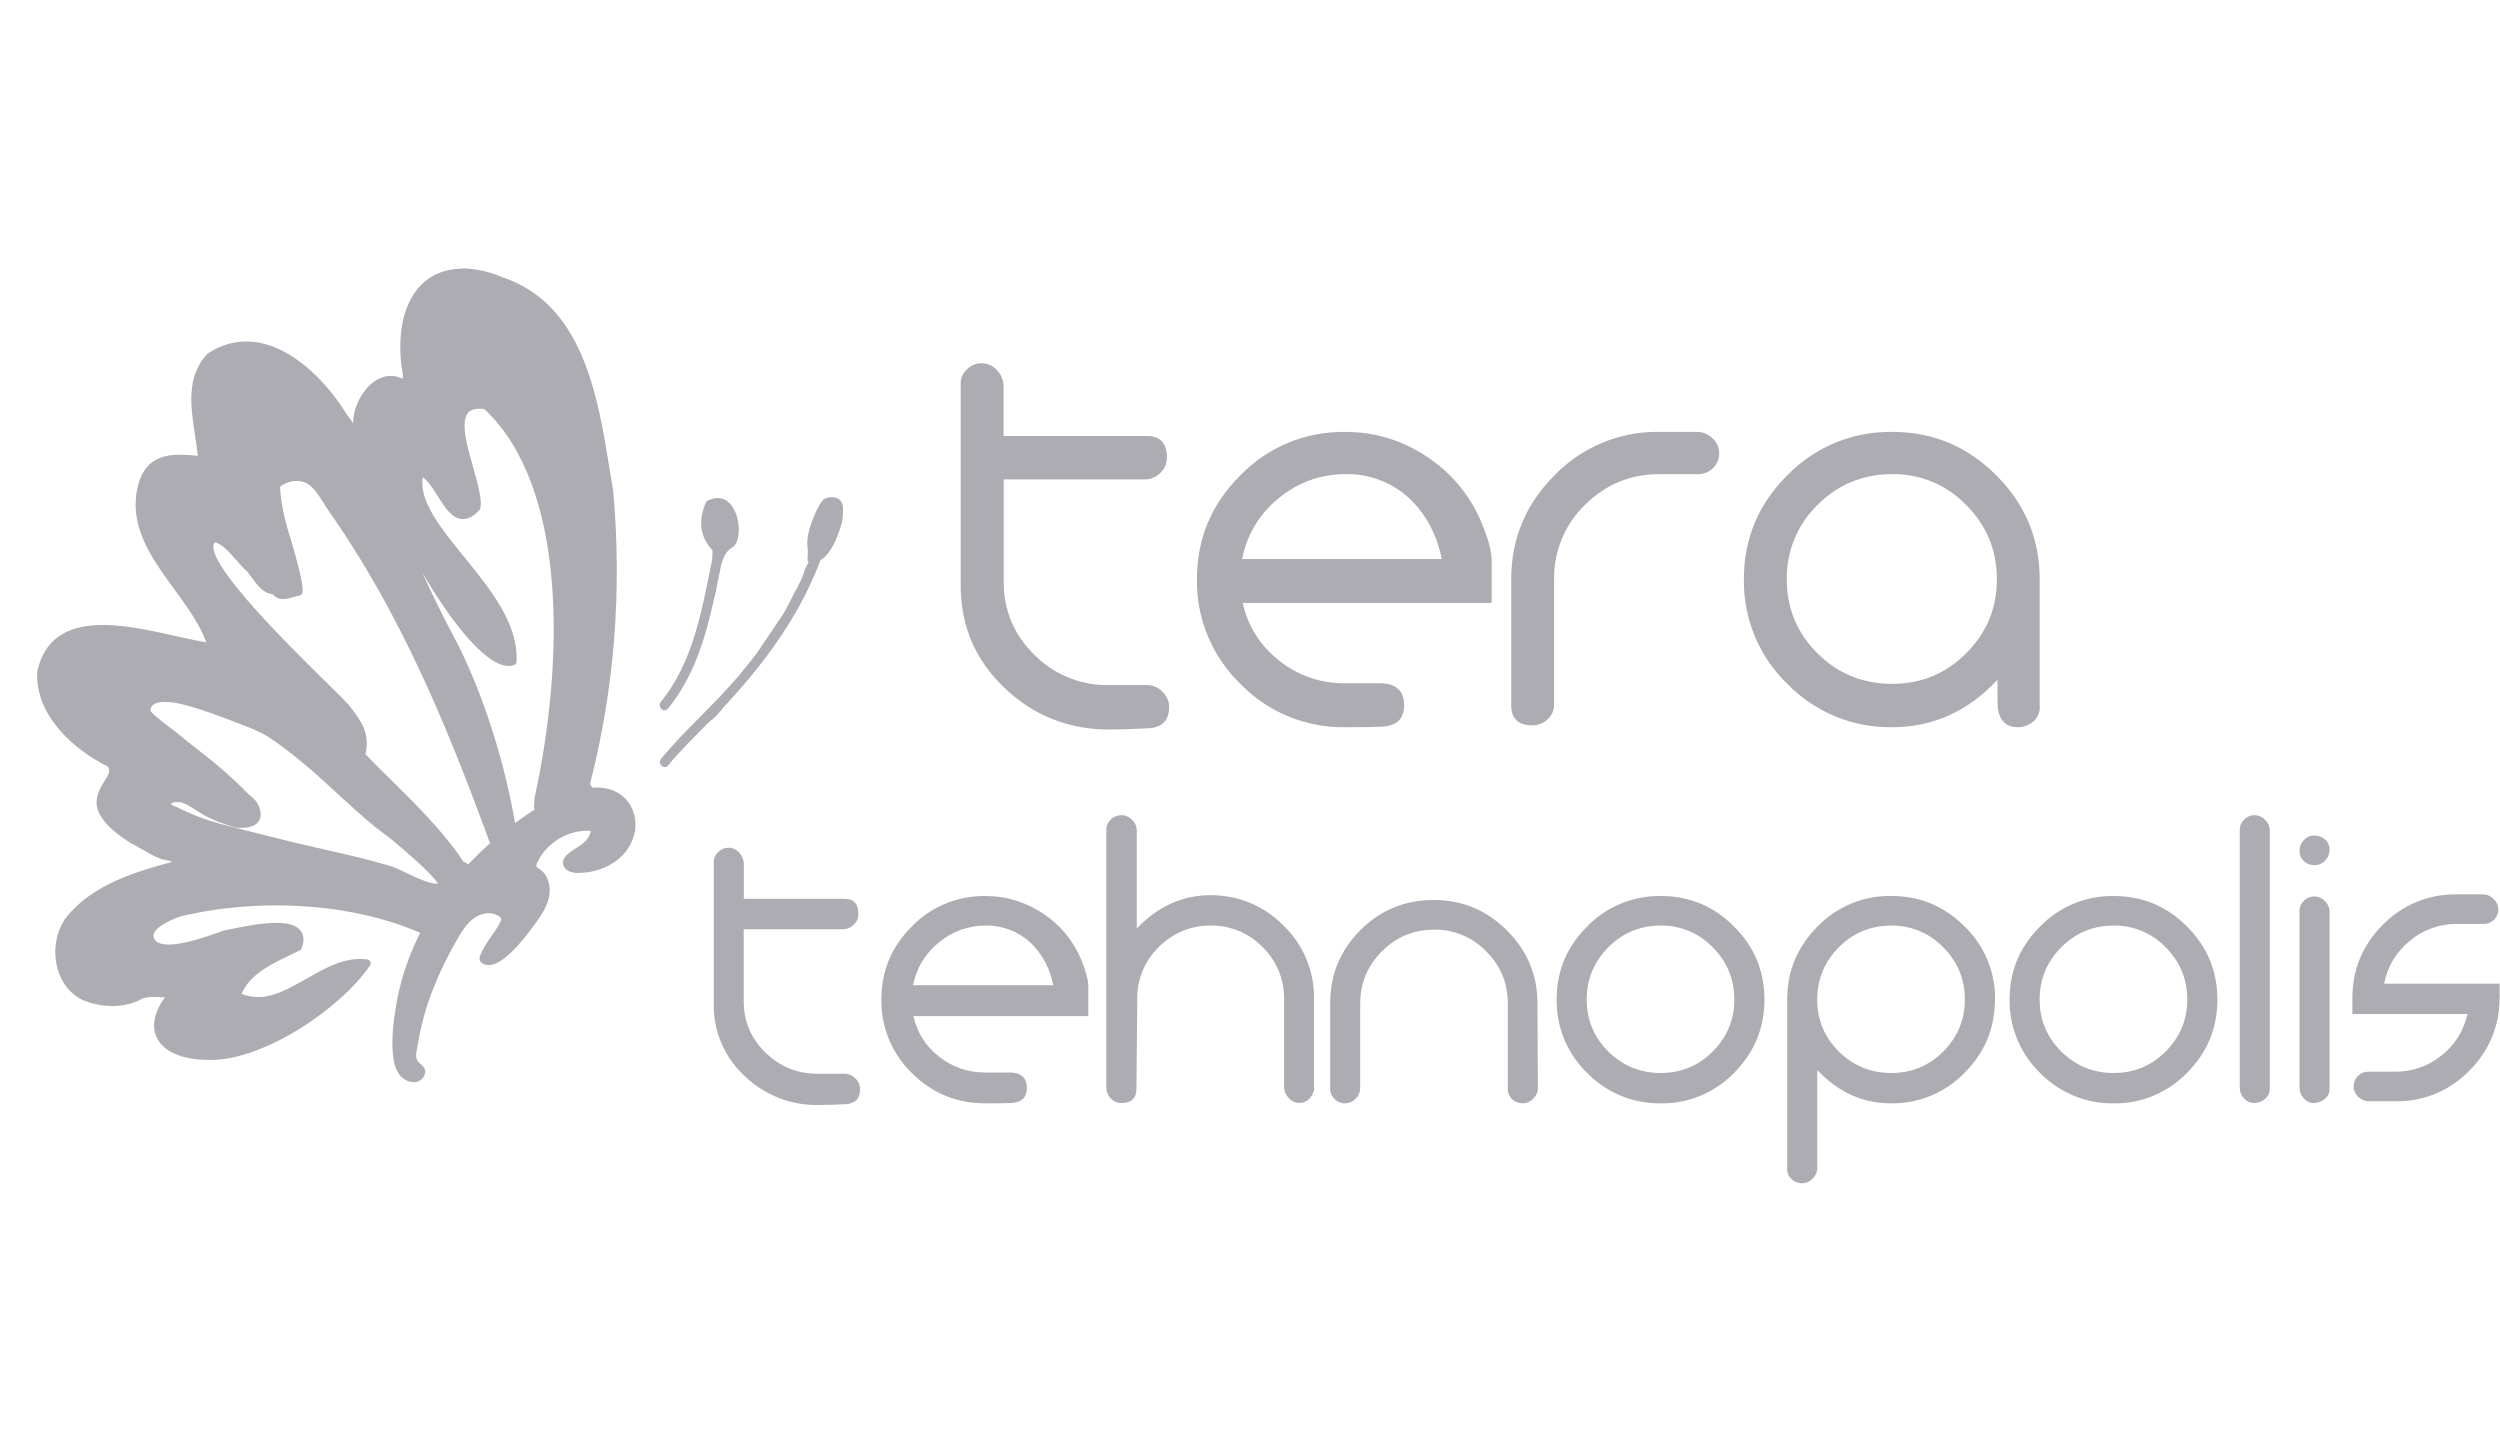 <svg width="62" height="36" viewBox="0 0 62 36" fill="none" xmlns="http://www.w3.org/2000/svg">
<g clip-path="url(#clip0_2157_203526)">
<path d="M28.994 17.532C28.994 17.867 28.821 18.044 28.477 18.062C28.037 18.082 27.717 18.093 27.515 18.093C26.5 18.093 25.632 17.747 24.909 17.058C24.186 16.369 23.825 15.523 23.825 14.518V9.508C23.825 9.373 23.876 9.258 23.98 9.158C24.029 9.109 24.087 9.07 24.151 9.045C24.215 9.019 24.284 9.006 24.353 9.008C24.422 9.009 24.49 9.025 24.553 9.053C24.616 9.081 24.672 9.122 24.719 9.172C24.819 9.275 24.88 9.41 24.889 9.553V10.813H28.449C28.775 10.813 28.939 10.992 28.939 11.344C28.941 11.416 28.926 11.489 28.898 11.555C28.869 11.622 28.827 11.682 28.773 11.732C28.723 11.782 28.664 11.821 28.598 11.848C28.533 11.875 28.463 11.889 28.392 11.889H24.892V14.432C24.892 15.148 25.152 15.755 25.669 16.255C25.913 16.497 26.203 16.687 26.522 16.813C26.842 16.94 27.184 17 27.527 16.989H28.448C28.52 16.989 28.591 17.004 28.656 17.033C28.722 17.061 28.781 17.103 28.83 17.155C28.94 17.265 28.995 17.392 28.995 17.535L28.994 17.532ZM36.991 14.953H30.818C30.951 15.537 31.255 16.015 31.728 16.387C32.191 16.756 32.767 16.953 33.358 16.945H34.277C34.641 16.965 34.822 17.146 34.822 17.489C34.822 17.816 34.65 17.991 34.306 18.02C34.115 18.03 33.798 18.035 33.359 18.035C32.876 18.042 32.395 17.951 31.949 17.766C31.502 17.581 31.098 17.306 30.761 16.959C30.414 16.624 30.139 16.221 29.954 15.775C29.768 15.329 29.677 14.849 29.684 14.367C29.684 13.354 30.044 12.502 30.761 11.787C31.098 11.44 31.502 11.165 31.949 10.98C32.396 10.796 32.876 10.704 33.359 10.711C34.096 10.711 34.774 10.918 35.391 11.328C36.008 11.739 36.461 12.287 36.749 12.976C36.902 13.348 36.983 13.645 36.993 13.864V14.953H36.991ZM35.757 13.864C35.632 13.255 35.364 12.752 34.952 12.36C34.523 11.963 33.956 11.747 33.372 11.758C32.761 11.758 32.199 11.956 31.715 12.352C31.231 12.748 30.927 13.254 30.804 13.864H35.757ZM41.155 10.711H42.088C42.23 10.711 42.367 10.767 42.469 10.867C42.579 10.97 42.635 11.094 42.635 11.233C42.637 11.303 42.625 11.373 42.599 11.438C42.573 11.502 42.533 11.561 42.483 11.61C42.435 11.658 42.377 11.695 42.314 11.721C42.251 11.746 42.183 11.759 42.115 11.758H41.165C40.435 11.758 39.815 12.014 39.305 12.524C39.059 12.762 38.864 13.048 38.733 13.365C38.602 13.681 38.536 14.021 38.541 14.364V17.474C38.542 17.543 38.528 17.612 38.5 17.675C38.472 17.738 38.431 17.794 38.379 17.84C38.269 17.941 38.145 17.989 38.003 17.989C37.654 17.989 37.478 17.823 37.478 17.488V14.364C37.478 13.361 37.838 12.502 38.555 11.784C38.892 11.438 39.296 11.163 39.743 10.978C40.19 10.793 40.669 10.702 41.153 10.71L41.155 10.711ZM50.586 17.532C50.589 17.602 50.575 17.671 50.546 17.735C50.518 17.798 50.474 17.854 50.42 17.898C50.314 17.987 50.179 18.035 50.04 18.035C49.77 18.035 49.608 17.89 49.55 17.605C49.54 17.556 49.537 17.308 49.537 16.858C48.808 17.642 47.938 18.035 46.923 18.035C46.44 18.042 45.959 17.951 45.513 17.766C45.066 17.581 44.662 17.306 44.325 16.959C43.978 16.624 43.703 16.221 43.518 15.775C43.333 15.329 43.241 14.849 43.248 14.367C43.248 13.354 43.608 12.502 44.325 11.787C44.662 11.44 45.066 11.165 45.513 10.98C45.96 10.796 46.44 10.704 46.923 10.711C47.937 10.711 48.79 11.069 49.507 11.787C50.225 12.502 50.584 13.363 50.584 14.367V17.532H50.586ZM49.523 14.367C49.523 13.649 49.27 13.036 48.763 12.525C48.526 12.278 48.24 12.082 47.924 11.95C47.608 11.818 47.268 11.753 46.925 11.758C46.207 11.758 45.58 12.014 45.072 12.525C44.827 12.764 44.633 13.051 44.502 13.367C44.372 13.684 44.307 14.023 44.312 14.366C44.312 15.082 44.564 15.694 45.072 16.201C45.58 16.706 46.197 16.959 46.925 16.959C47.653 16.959 48.255 16.706 48.762 16.2C49.27 15.694 49.522 15.082 49.522 14.366L49.523 14.367ZM21.33 27.012C21.33 27.247 21.208 27.37 20.967 27.384C20.657 27.398 20.432 27.404 20.292 27.404C19.954 27.41 19.619 27.349 19.305 27.225C18.991 27.1 18.704 26.915 18.462 26.68C18.216 26.453 18.021 26.176 17.89 25.869C17.759 25.561 17.695 25.229 17.701 24.895V21.377C17.701 21.282 17.737 21.201 17.811 21.13C17.845 21.096 17.885 21.069 17.929 21.051C17.974 21.032 18.021 21.023 18.069 21.023C18.168 21.023 18.255 21.064 18.327 21.14C18.397 21.211 18.44 21.305 18.447 21.405V22.291H20.945C21.175 22.291 21.289 22.416 21.289 22.663C21.29 22.714 21.279 22.765 21.259 22.811C21.239 22.858 21.209 22.899 21.172 22.933C21.101 23.005 21.005 23.045 20.904 23.046H18.444V24.831C18.444 25.334 18.627 25.759 18.991 26.111C19.355 26.462 19.791 26.636 20.297 26.628H20.945C21.045 26.628 21.137 26.668 21.213 26.744C21.25 26.779 21.279 26.82 21.299 26.865C21.319 26.911 21.33 26.96 21.33 27.011V27.012ZM26.987 25.2H22.651C22.745 25.61 22.959 25.945 23.291 26.206C23.625 26.468 24.006 26.599 24.437 26.599H25.083C25.338 26.613 25.466 26.741 25.466 26.982C25.466 27.209 25.344 27.334 25.103 27.354C24.968 27.36 24.746 27.363 24.439 27.363C23.726 27.363 23.117 27.113 22.613 26.61C22.369 26.374 22.176 26.09 22.047 25.777C21.917 25.463 21.852 25.127 21.858 24.788C21.858 24.076 22.109 23.479 22.613 22.976C22.85 22.732 23.134 22.539 23.448 22.41C23.762 22.28 24.099 22.216 24.439 22.221C24.956 22.221 25.432 22.366 25.866 22.654C26.3 22.942 26.618 23.328 26.82 23.812C26.927 24.073 26.984 24.282 26.99 24.438V25.201L26.987 25.2ZM26.121 24.436C26.048 24.033 25.851 23.663 25.557 23.378C25.255 23.099 24.858 22.947 24.447 22.954C24.017 22.954 23.622 23.095 23.283 23.372C22.943 23.651 22.729 24.006 22.643 24.433H26.123L26.121 24.436ZM32.594 26.96C32.594 27.061 32.558 27.151 32.486 27.233C32.454 27.27 32.414 27.301 32.368 27.322C32.323 27.343 32.274 27.353 32.224 27.352C32.173 27.352 32.123 27.341 32.077 27.319C32.031 27.298 31.991 27.266 31.958 27.227C31.886 27.153 31.846 27.054 31.845 26.951V24.776C31.849 24.537 31.803 24.299 31.712 24.078C31.62 23.856 31.485 23.656 31.313 23.488C31.147 23.317 30.947 23.18 30.727 23.089C30.506 22.997 30.269 22.951 30.03 22.954C29.529 22.954 29.09 23.133 28.736 23.488C28.564 23.656 28.428 23.856 28.337 24.078C28.245 24.299 28.2 24.537 28.204 24.776L28.184 27.002C28.184 27.238 28.057 27.355 27.806 27.355C27.756 27.355 27.708 27.345 27.662 27.325C27.617 27.305 27.577 27.275 27.544 27.238C27.475 27.167 27.436 27.072 27.437 26.973V20.572C27.437 20.477 27.474 20.395 27.547 20.323C27.582 20.288 27.624 20.261 27.669 20.242C27.715 20.224 27.765 20.215 27.814 20.216C27.864 20.217 27.912 20.228 27.957 20.248C28.003 20.268 28.043 20.297 28.077 20.334C28.113 20.368 28.142 20.409 28.162 20.455C28.182 20.501 28.192 20.55 28.192 20.601V23.026C28.717 22.477 29.326 22.201 30.018 22.201C30.71 22.201 31.328 22.451 31.833 22.954C32.077 23.191 32.27 23.474 32.4 23.788C32.529 24.101 32.594 24.438 32.588 24.777V26.96H32.594ZM38.14 26.982C38.14 27.081 38.102 27.172 38.025 27.247C37.958 27.318 37.865 27.36 37.767 27.362C37.67 27.365 37.575 27.329 37.504 27.262C37.469 27.231 37.441 27.192 37.422 27.149C37.403 27.106 37.393 27.06 37.394 27.012V24.887C37.394 24.384 37.217 23.953 36.859 23.595C36.692 23.421 36.492 23.284 36.27 23.191C36.048 23.098 35.809 23.052 35.569 23.055C35.065 23.055 34.624 23.235 34.269 23.596C33.911 23.953 33.733 24.386 33.733 24.887V26.971C33.733 27.078 33.696 27.172 33.619 27.247C33.586 27.283 33.546 27.312 33.501 27.332C33.457 27.352 33.409 27.362 33.36 27.363C33.311 27.364 33.263 27.355 33.218 27.337C33.173 27.319 33.132 27.292 33.097 27.258C33.062 27.225 33.035 27.185 33.016 27.141C32.997 27.097 32.987 27.049 32.988 27.002V24.878C32.988 24.174 33.238 23.57 33.735 23.07C34.235 22.57 34.839 22.32 35.554 22.32C36.268 22.32 36.866 22.57 37.372 23.075C37.878 23.578 38.129 24.181 38.129 24.887L38.139 26.98L38.14 26.982ZM43.758 24.788C43.758 25.498 43.505 26.107 43.003 26.61C42.768 26.852 42.485 27.045 42.173 27.174C41.861 27.304 41.525 27.368 41.187 27.363C40.847 27.368 40.511 27.304 40.197 27.174C39.883 27.045 39.599 26.852 39.362 26.61C39.118 26.374 38.925 26.09 38.795 25.777C38.664 25.464 38.6 25.127 38.605 24.788C38.605 24.076 38.858 23.479 39.362 22.976C39.599 22.732 39.883 22.539 40.197 22.41C40.51 22.28 40.847 22.216 41.187 22.221C41.9 22.221 42.498 22.471 43.003 22.976C43.507 23.479 43.758 24.082 43.758 24.788ZM43.011 24.788C43.011 24.284 42.833 23.852 42.476 23.494C42.309 23.32 42.109 23.183 41.887 23.09C41.665 22.997 41.426 22.951 41.186 22.954C40.681 22.954 40.24 23.134 39.885 23.494C39.53 23.852 39.35 24.285 39.35 24.788C39.35 25.291 39.528 25.721 39.885 26.076C40.242 26.43 40.675 26.61 41.185 26.61C41.697 26.61 42.121 26.431 42.476 26.076C42.832 25.721 43.011 25.291 43.011 24.788ZM49.475 24.788C49.475 25.498 49.222 26.107 48.716 26.61C48.48 26.852 48.197 27.044 47.885 27.174C47.572 27.304 47.236 27.368 46.898 27.363C46.19 27.363 45.594 27.088 45.068 26.538V28.963C45.068 29.064 45.031 29.154 44.954 29.23C44.887 29.301 44.794 29.343 44.697 29.345C44.599 29.348 44.504 29.312 44.433 29.245C44.397 29.214 44.369 29.175 44.35 29.131C44.331 29.088 44.322 29.04 44.323 28.992V24.785C44.323 24.081 44.575 23.477 45.079 22.974C45.316 22.73 45.6 22.537 45.914 22.408C46.228 22.278 46.565 22.214 46.905 22.22C47.617 22.22 48.215 22.47 48.72 22.974C48.963 23.208 49.156 23.489 49.286 23.801C49.416 24.113 49.481 24.448 49.477 24.785L49.475 24.788ZM48.728 24.788C48.728 24.284 48.55 23.852 48.193 23.494C48.026 23.32 47.826 23.183 47.604 23.09C47.382 22.997 47.143 22.951 46.903 22.954C46.398 22.954 45.957 23.134 45.602 23.494C45.247 23.852 45.067 24.285 45.067 24.788C45.067 25.291 45.245 25.721 45.602 26.076C45.957 26.43 46.392 26.61 46.902 26.61C47.414 26.61 47.838 26.431 48.193 26.076C48.549 25.721 48.728 25.291 48.728 24.788ZM54.991 24.788C54.991 25.498 54.738 26.107 54.235 26.61C54 26.852 53.718 27.044 53.405 27.174C53.093 27.304 52.758 27.368 52.42 27.363C52.081 27.368 51.744 27.304 51.43 27.174C51.116 27.045 50.832 26.852 50.595 26.61C50.351 26.374 50.158 26.09 50.028 25.777C49.897 25.464 49.833 25.127 49.838 24.788C49.838 24.076 50.091 23.479 50.595 22.976C50.832 22.732 51.116 22.539 51.429 22.41C51.743 22.28 52.08 22.216 52.42 22.221C53.133 22.221 53.731 22.471 54.236 22.976C54.74 23.479 54.991 24.082 54.991 24.788ZM54.244 24.788C54.244 24.284 54.066 23.852 53.709 23.494C53.542 23.32 53.342 23.183 53.12 23.09C52.898 22.997 52.66 22.951 52.419 22.954C51.914 22.954 51.473 23.134 51.118 23.494C50.762 23.852 50.583 24.285 50.583 24.788C50.583 25.291 50.761 25.721 51.118 26.076C51.475 26.43 51.908 26.61 52.418 26.61C52.93 26.61 53.354 26.431 53.709 26.076C54.065 25.721 54.244 25.291 54.244 24.788ZM56.291 27.002C56.291 27.102 56.252 27.186 56.171 27.255C56.096 27.319 56.001 27.354 55.903 27.355C55.804 27.355 55.719 27.316 55.65 27.238C55.582 27.167 55.545 27.071 55.546 26.973V20.572C55.546 20.477 55.582 20.395 55.656 20.323C55.69 20.289 55.731 20.262 55.776 20.243C55.822 20.225 55.87 20.216 55.919 20.217C55.967 20.218 56.015 20.229 56.06 20.249C56.104 20.269 56.144 20.298 56.177 20.334C56.213 20.368 56.242 20.41 56.261 20.455C56.281 20.501 56.291 20.551 56.291 20.601V27.002ZM57.774 21.073C57.774 21.174 57.738 21.262 57.666 21.338C57.633 21.376 57.593 21.405 57.548 21.425C57.502 21.446 57.453 21.456 57.404 21.456C57.295 21.456 57.204 21.421 57.134 21.355C57.099 21.322 57.071 21.283 57.053 21.24C57.035 21.196 57.026 21.149 57.027 21.102C57.027 21.002 57.063 20.913 57.134 20.835C57.167 20.799 57.207 20.769 57.252 20.749C57.298 20.729 57.346 20.719 57.396 20.72C57.498 20.72 57.587 20.753 57.661 20.82C57.697 20.85 57.727 20.889 57.746 20.933C57.766 20.976 57.775 21.024 57.774 21.072V21.073ZM57.774 27.003C57.774 27.102 57.734 27.186 57.654 27.255C57.58 27.319 57.484 27.354 57.386 27.355C57.286 27.355 57.201 27.316 57.133 27.238C57.065 27.167 57.027 27.071 57.028 26.973V22.584C57.028 22.491 57.064 22.409 57.138 22.337C57.172 22.303 57.213 22.276 57.258 22.257C57.303 22.239 57.352 22.23 57.401 22.231C57.449 22.232 57.497 22.243 57.542 22.263C57.586 22.283 57.626 22.312 57.659 22.348C57.695 22.382 57.724 22.423 57.743 22.469C57.763 22.515 57.774 22.564 57.774 22.613V27.003ZM57.774 27.003C57.774 27.102 57.734 27.186 57.654 27.255C57.58 27.319 57.484 27.354 57.386 27.355C57.286 27.355 57.201 27.316 57.133 27.238C57.065 27.167 57.027 27.071 57.028 26.973L57.775 27.003L57.774 27.003ZM61.988 24.736C61.993 25.076 61.929 25.412 61.799 25.726C61.669 26.039 61.477 26.323 61.233 26.558C60.998 26.801 60.716 26.994 60.403 27.123C60.091 27.253 59.756 27.317 59.418 27.312H58.753C58.652 27.312 58.563 27.276 58.486 27.203C58.449 27.169 58.419 27.127 58.399 27.081C58.379 27.035 58.369 26.986 58.37 26.936C58.37 26.887 58.38 26.84 58.399 26.796C58.419 26.751 58.446 26.712 58.481 26.678C58.516 26.645 58.557 26.619 58.602 26.602C58.647 26.585 58.695 26.577 58.743 26.578H59.407C59.831 26.578 60.211 26.445 60.547 26.178C60.884 25.912 61.097 25.567 61.194 25.148H58.339V24.756C58.339 24.046 58.59 23.438 59.095 22.934C59.332 22.691 59.616 22.498 59.929 22.369C60.243 22.239 60.58 22.175 60.92 22.18H61.575C61.675 22.18 61.765 22.218 61.841 22.294C61.877 22.328 61.907 22.369 61.927 22.414C61.947 22.459 61.958 22.508 61.958 22.558C61.959 22.605 61.95 22.651 61.931 22.695C61.913 22.738 61.886 22.777 61.852 22.809C61.819 22.843 61.778 22.87 61.734 22.888C61.69 22.906 61.643 22.915 61.595 22.913H60.93C60.505 22.909 60.092 23.057 59.766 23.331C59.426 23.607 59.213 23.96 59.126 24.395H61.99V24.738L61.988 24.736ZM20.904 12.745C20.901 12.794 20.897 12.848 20.892 12.899C20.887 12.944 20.689 13.703 20.366 13.877L20.352 13.886C20.194 14.301 20.006 14.704 19.789 15.091C19.309 15.947 18.699 16.724 18.032 17.445L17.949 17.532C17.843 17.672 17.721 17.814 17.615 17.878C17.256 18.239 16.891 18.595 16.565 18.985C16.465 19.105 16.295 18.931 16.395 18.814C16.993 18.099 17.703 17.485 18.308 16.774C18.468 16.585 18.622 16.392 18.771 16.195L19.304 15.405L19.391 15.278C19.429 15.219 19.468 15.159 19.502 15.094C19.579 14.944 19.654 14.793 19.73 14.64L19.757 14.607L19.884 14.344L19.976 14.089L20.06 13.93C20.051 13.93 20.043 13.93 20.034 13.928C20.02 13.925 20.034 13.688 20.034 13.668C20.034 13.594 20.02 13.539 20.02 13.467C20.02 13.073 20.325 12.457 20.425 12.387C20.569 12.29 20.827 12.306 20.887 12.492C20.913 12.572 20.909 12.664 20.904 12.745ZM16.564 17.576C17.202 16.796 17.492 15.832 17.708 14.857C17.737 14.757 17.759 14.654 17.775 14.55L17.889 13.991C17.944 13.809 18.024 13.653 18.149 13.584C18.275 13.514 18.306 13.345 18.318 13.216C18.354 12.857 18.155 12.236 17.677 12.37C17.643 12.38 17.528 12.411 17.511 12.448C17.309 12.911 17.354 13.312 17.671 13.649C17.671 13.726 17.667 13.803 17.661 13.879C17.415 15.101 17.193 16.421 16.39 17.404C16.292 17.524 16.462 17.697 16.56 17.576H16.564ZM5.225 26.242C5.189 26.242 5.153 26.242 5.119 26.239C4.514 26.23 4.079 26.038 3.924 25.709C3.83 25.509 3.803 25.169 4.189 24.677C4.177 24.669 4.164 24.666 4.15 24.666C4.128 24.666 4.104 24.672 4.078 24.68L4.053 24.686C3.96 24.681 3.883 24.677 3.805 24.677C3.707 24.674 3.609 24.688 3.515 24.716C3.309 24.837 3.051 24.904 2.775 24.904C2.532 24.902 2.292 24.854 2.068 24.762C1.766 24.619 1.55 24.343 1.458 23.988C1.35 23.573 1.428 23.116 1.663 22.793C2.326 21.953 3.441 21.648 4.341 21.404C4.348 21.393 4.351 21.384 4.35 21.375C4.333 21.325 4.16 21.293 4.087 21.277C4.047 21.27 4.013 21.262 3.997 21.258C3.837 21.2 3.694 21.113 3.555 21.032C3.457 20.971 3.357 20.916 3.253 20.866C2.149 20.154 2.422 19.724 2.622 19.407C2.742 19.22 2.805 19.108 2.699 18.974C1.831 18.544 0.921 17.715 0.966 16.677C1.132 15.918 1.649 15.553 2.55 15.553C3.123 15.553 3.77 15.698 4.341 15.826C4.647 15.895 4.938 15.96 5.182 15.995C5.032 15.515 4.707 15.07 4.365 14.601C3.783 13.803 3.179 12.976 3.497 11.956C3.685 11.402 4.114 11.331 4.467 11.331C4.607 11.331 4.748 11.342 4.887 11.354L4.953 11.36C4.936 11.166 4.911 10.974 4.878 10.784C4.776 10.11 4.658 9.347 5.172 8.812C5.47 8.617 5.777 8.52 6.097 8.52C7.245 8.52 8.147 9.697 8.394 10.059C8.424 10.114 8.674 10.485 8.751 10.569L8.803 10.544C8.783 10.249 8.917 9.893 9.137 9.646C9.302 9.464 9.491 9.368 9.687 9.368C9.792 9.368 9.897 9.399 9.997 9.454C10.055 9.376 10.035 9.261 10.014 9.15L10.009 9.127C9.896 8.286 10.042 7.588 10.419 7.157C10.676 6.864 11.035 6.708 11.459 6.708C11.754 6.708 12.082 6.782 12.435 6.928C14.405 7.577 14.773 9.85 15.067 11.675L15.151 12.19C15.371 14.658 15.178 17.09 14.581 19.419C14.581 19.427 14.576 19.433 14.573 19.439C14.568 19.445 14.559 19.457 14.559 19.468C14.559 19.471 14.564 19.485 14.597 19.508C14.614 19.517 14.622 19.538 14.617 19.558C14.615 19.567 14.61 19.576 14.603 19.582C14.596 19.589 14.587 19.594 14.577 19.596C14.397 19.619 14.197 19.675 13.981 19.759C13.774 19.841 13.575 19.941 13.385 20.056L13.358 20.073C13.358 20.073 13.34 20.079 13.332 20.079C13.323 20.08 13.314 20.078 13.306 20.073C13.299 20.069 13.293 20.062 13.288 20.054C13.284 20.046 13.282 20.037 13.282 20.029L13.287 19.968C13.291 19.922 13.296 19.863 13.294 19.845C13.292 19.84 13.291 19.836 13.291 19.831C13.291 19.827 13.292 19.823 13.294 19.819C14.044 16.387 14.104 12.037 12.026 10.108C11.98 10.102 11.933 10.099 11.886 10.098C11.73 10.098 11.623 10.142 11.556 10.23C11.363 10.485 11.534 11.088 11.686 11.62C11.796 12.008 11.9 12.373 11.864 12.595C11.863 12.605 11.859 12.614 11.852 12.62C11.722 12.762 11.599 12.832 11.477 12.832C11.235 12.832 11.059 12.553 10.887 12.281C10.749 12.062 10.607 11.838 10.442 11.771C10.298 12.412 10.867 13.111 11.467 13.848C12.123 14.655 12.802 15.488 12.757 16.418C12.757 16.438 12.744 16.454 12.723 16.462C12.687 16.472 12.65 16.478 12.613 16.479C11.881 16.479 10.592 14.447 10.199 13.601C10.317 14.126 10.936 15.3 11.195 15.791C11.26 15.914 11.31 16.008 11.335 16.061C11.963 17.337 12.472 18.944 12.73 20.471C12.732 20.48 12.731 20.489 12.728 20.498C12.725 20.506 12.719 20.513 12.712 20.518L12.664 20.555C12.525 20.66 12.39 20.77 12.259 20.884C12.255 20.889 12.249 20.892 12.244 20.894C12.238 20.897 12.232 20.898 12.226 20.898H12.214C12.206 20.895 12.199 20.892 12.193 20.886C12.187 20.881 12.183 20.874 12.18 20.866C11.7 19.559 11.052 17.857 10.293 16.287C9.888 15.443 9.441 14.62 8.953 13.822C8.71 13.424 8.454 13.035 8.187 12.653C8.142 12.588 8.099 12.522 8.059 12.454C7.948 12.274 7.833 12.088 7.662 11.973C7.573 11.916 7.468 11.886 7.362 11.889C7.208 11.889 7.057 11.938 6.932 12.028C6.919 12.039 6.905 12.049 6.9 12.062C6.893 12.075 6.895 12.097 6.895 12.116C6.921 12.584 7.044 13.027 7.16 13.399C7.163 13.411 7.522 14.586 7.445 14.706C7.435 14.719 7.421 14.729 7.405 14.732C7.355 14.739 7.302 14.757 7.249 14.773C7.174 14.794 7.097 14.819 7.021 14.819C6.974 14.819 6.928 14.809 6.887 14.788C6.845 14.767 6.809 14.736 6.782 14.698C6.555 14.684 6.398 14.466 6.272 14.29C6.235 14.238 6.195 14.186 6.153 14.137C6.057 14.05 5.967 13.956 5.885 13.855C5.719 13.665 5.546 13.469 5.333 13.402C5.31 13.412 5.291 13.427 5.275 13.446C5.26 13.465 5.25 13.488 5.246 13.511C5.129 14.091 7.208 16.131 8.095 17.002C8.339 17.241 8.515 17.413 8.59 17.498L8.613 17.527C8.913 17.915 9.131 18.197 9.008 18.73C9.223 18.953 9.447 19.175 9.666 19.39C10.302 20.02 10.959 20.671 11.46 21.421C11.496 21.436 11.532 21.453 11.566 21.474C11.578 21.48 11.588 21.494 11.59 21.508C11.591 21.515 11.591 21.522 11.588 21.529C11.586 21.536 11.583 21.542 11.578 21.547C11.146 22.021 10.785 22.538 10.503 23.078C10.499 23.085 10.493 23.092 10.485 23.097C10.478 23.101 10.469 23.104 10.46 23.104C10.454 23.104 10.447 23.104 10.442 23.099C9.409 22.652 8.162 22.416 6.835 22.416C6.02 22.416 5.199 22.509 4.465 22.689C4.23 22.77 3.683 22.992 3.762 23.268C3.803 23.413 3.94 23.485 4.179 23.485C4.564 23.485 5.105 23.294 5.396 23.192C5.466 23.169 5.523 23.148 5.562 23.136L5.753 23.099C6.046 23.038 6.486 22.948 6.851 22.948C7.148 22.948 7.336 23.009 7.423 23.134C7.488 23.23 7.492 23.355 7.433 23.511C7.431 23.516 7.428 23.521 7.424 23.526C7.42 23.53 7.415 23.534 7.409 23.537C7.333 23.575 7.256 23.613 7.179 23.649C6.666 23.893 6.136 24.148 5.926 24.68C6.08 24.752 6.234 24.785 6.398 24.785C6.813 24.785 7.204 24.562 7.62 24.326C8.037 24.085 8.47 23.84 8.932 23.84C8.989 23.84 9.045 23.843 9.102 23.852C9.119 23.854 9.132 23.866 9.139 23.881C9.142 23.889 9.143 23.897 9.143 23.905C9.142 23.913 9.14 23.921 9.136 23.928C8.415 24.98 6.51 26.252 5.226 26.252L5.225 26.242ZM4.403 19.843C4.338 19.843 4.188 19.857 4.186 19.974C4.186 19.983 4.205 20 4.294 20.03L4.347 20.05C4.422 20.088 4.499 20.127 4.576 20.16C4.728 20.23 4.878 20.291 5.026 20.343C5.311 20.445 5.616 20.523 5.91 20.596C6.376 20.716 6.844 20.834 7.312 20.948C7.563 21.008 7.815 21.064 8.068 21.12C8.591 21.238 9.132 21.36 9.658 21.518C9.778 21.553 9.924 21.623 10.079 21.698C10.336 21.822 10.624 21.962 10.849 21.962C10.879 21.962 10.906 21.96 10.932 21.956C10.92 21.886 10.777 21.645 9.822 20.848L9.765 20.799C9.686 20.733 9.605 20.674 9.522 20.613C9.454 20.561 9.384 20.509 9.317 20.456C9.165 20.332 9.017 20.204 8.871 20.073C8.714 19.933 8.558 19.79 8.402 19.646C8.274 19.526 8.144 19.41 8.015 19.291C7.707 19.015 7.445 18.796 7.192 18.599C7.051 18.489 6.906 18.384 6.758 18.284C6.621 18.191 6.475 18.112 6.322 18.047C6.244 18.013 6.166 17.981 6.087 17.951L5.897 17.878C5.499 17.724 5.085 17.567 4.67 17.451C4.48 17.393 4.283 17.36 4.085 17.354C3.736 17.354 3.697 17.517 3.685 17.572L3.677 17.599C3.665 17.622 3.69 17.713 4.182 18.076C4.227 18.11 4.262 18.134 4.282 18.152C4.512 18.343 4.76 18.54 5.017 18.735C5.407 19.038 5.776 19.367 6.122 19.718C6.145 19.741 6.17 19.762 6.196 19.785C6.254 19.834 6.316 19.887 6.351 19.957C6.403 20.055 6.471 20.238 6.361 20.361C6.275 20.46 6.114 20.483 5.996 20.483C5.929 20.483 5.863 20.476 5.798 20.46C5.711 20.433 5.624 20.404 5.538 20.373C5.365 20.313 5.198 20.237 5.038 20.146C4.983 20.114 4.929 20.08 4.876 20.044C4.772 19.969 4.659 19.908 4.54 19.861C4.495 19.848 4.448 19.841 4.401 19.841L4.403 19.843Z" fill="#ADACB2"/>
<path d="M11.462 6.761C11.742 6.761 12.06 6.829 12.419 6.976C14.552 7.678 14.779 10.293 15.106 12.2C15.33 14.618 15.138 17.056 14.537 19.41C14.489 19.47 14.522 19.514 14.573 19.547C14.363 19.578 14.154 19.642 13.966 19.715C13.746 19.8 13.535 19.907 13.334 20.032C13.341 19.934 13.351 19.835 13.342 19.829C13.959 17.012 14.349 12.18 12.049 10.063C11.995 10.055 11.941 10.05 11.886 10.05C10.832 10.05 11.916 11.963 11.816 12.588C11.688 12.729 11.576 12.784 11.478 12.784C11.061 12.784 10.832 11.802 10.408 11.711C10.023 13.082 12.798 14.611 12.71 16.416C12.679 16.425 12.646 16.429 12.613 16.428C11.835 16.428 10.346 13.944 10.15 13.357C9.98 13.697 11.124 15.742 11.293 16.081C11.943 17.396 12.438 19.023 12.684 20.477L12.637 20.514C12.497 20.619 12.361 20.732 12.228 20.846C11.669 19.325 11.044 17.718 10.338 16.262C9.932 15.417 9.484 14.592 8.996 13.791C8.751 13.393 8.496 13.002 8.228 12.618C8.064 12.386 7.934 12.094 7.69 11.928C7.593 11.865 7.479 11.832 7.362 11.835C7.198 11.836 7.038 11.888 6.904 11.985C6.884 11.997 6.868 12.015 6.856 12.036C6.846 12.061 6.843 12.088 6.847 12.114C6.871 12.559 6.981 12.985 7.114 13.409C7.146 13.511 7.484 14.668 7.398 14.681C7.271 14.7 7.14 14.765 7.022 14.765C6.98 14.766 6.937 14.756 6.9 14.735C6.862 14.714 6.831 14.684 6.808 14.648H6.801C6.527 14.648 6.348 14.275 6.192 14.101C5.917 13.864 5.686 13.444 5.332 13.348C4.445 13.703 8.142 17.061 8.558 17.527C8.874 17.938 9.091 18.201 8.958 18.741C9.802 19.619 10.759 20.439 11.434 21.459C11.474 21.471 11.512 21.489 11.547 21.512C11.121 21.976 10.757 22.494 10.463 23.052C9.381 22.582 8.098 22.363 6.836 22.363C6.011 22.363 5.196 22.456 4.454 22.636C4.23 22.712 3.624 22.95 3.715 23.276C3.768 23.462 3.948 23.529 4.179 23.529C4.661 23.529 5.365 23.241 5.575 23.174C5.805 23.134 6.395 22.988 6.848 22.988C7.243 22.988 7.532 23.099 7.385 23.488C6.815 23.773 6.1 24.032 5.862 24.701C6.043 24.791 6.222 24.831 6.394 24.831C7.259 24.831 8.034 23.884 8.928 23.884C8.981 23.884 9.036 23.889 9.091 23.895C8.391 24.915 6.525 26.195 5.223 26.195C5.189 26.195 5.153 26.195 5.12 26.192C4.074 26.177 3.503 25.591 4.256 24.672C4.244 24.655 4.229 24.642 4.21 24.633C4.192 24.623 4.172 24.619 4.151 24.619C4.117 24.619 4.078 24.633 4.041 24.64C3.963 24.633 3.885 24.629 3.806 24.628C3.703 24.627 3.599 24.641 3.5 24.672C3.283 24.797 3.03 24.854 2.777 24.854C2.541 24.854 2.302 24.803 2.088 24.715C1.405 24.393 1.285 23.396 1.704 22.819C2.351 21.998 3.427 21.698 4.374 21.444C4.514 21.267 4.094 21.236 4.018 21.209C3.75 21.113 3.533 20.939 3.276 20.82C1.634 19.759 3.133 19.41 2.733 18.931C1.893 18.518 0.973 17.698 1.017 16.672C1.199 15.838 1.815 15.597 2.553 15.597C3.459 15.597 4.549 15.961 5.252 16.047C4.876 14.685 3.047 13.568 3.544 11.963C3.71 11.473 4.073 11.373 4.469 11.373C4.647 11.373 4.829 11.393 5.006 11.405C4.958 10.576 4.551 9.523 5.208 8.84C5.503 8.646 5.804 8.562 6.098 8.562C7.001 8.562 7.848 9.344 8.356 10.082C8.385 10.133 8.711 10.623 8.746 10.623C8.794 10.598 8.824 10.585 8.853 10.569C8.803 10.092 9.197 9.414 9.686 9.414C9.8 9.415 9.911 9.45 10.006 9.513C10.12 9.41 10.08 9.25 10.056 9.115C9.877 7.785 10.366 6.755 11.458 6.755M5.991 20.434C5.929 20.436 5.867 20.429 5.806 20.415C5.72 20.387 5.634 20.358 5.548 20.326C5.379 20.267 5.215 20.192 5.058 20.104C4.89 20.006 4.737 19.878 4.552 19.814C4.503 19.799 4.451 19.792 4.398 19.793C4.272 19.793 4.135 19.837 4.133 19.973C4.133 20.043 4.273 20.07 4.321 20.093C4.398 20.131 4.475 20.169 4.551 20.203C4.701 20.273 4.851 20.334 5.005 20.389C5.372 20.518 5.76 20.607 6.14 20.703C6.524 20.803 6.91 20.898 7.297 20.994C8.078 21.183 8.869 21.334 9.638 21.566C9.962 21.663 10.474 22.011 10.842 22.011C10.886 22.011 10.929 22.005 10.97 21.994C11.052 21.796 9.968 20.912 9.792 20.762C9.647 20.639 9.492 20.535 9.346 20.418C9.194 20.294 9.047 20.166 8.902 20.038C8.613 19.779 8.332 19.512 8.046 19.256C7.78 19.013 7.505 18.782 7.22 18.561C7.078 18.451 6.933 18.345 6.784 18.244C6.644 18.151 6.496 18.071 6.341 18.003C6.263 17.969 6.184 17.936 6.104 17.904C5.636 17.727 5.166 17.538 4.682 17.404C4.489 17.345 4.288 17.312 4.085 17.305C3.648 17.305 3.646 17.552 3.632 17.576C3.561 17.712 4.143 18.102 4.249 18.189C4.492 18.389 4.737 18.584 4.984 18.774C5.374 19.074 5.742 19.401 6.085 19.753C6.157 19.826 6.258 19.889 6.305 19.979C6.355 20.07 6.41 20.229 6.323 20.328C6.251 20.41 6.111 20.433 5.993 20.433M11.463 6.664C11.025 6.664 10.653 6.824 10.387 7.128C10.001 7.57 9.85 8.282 9.965 9.135L9.97 9.162C9.989 9.262 10 9.336 9.982 9.392C9.892 9.346 9.793 9.322 9.692 9.322C9.483 9.322 9.282 9.425 9.107 9.616C8.89 9.856 8.755 10.2 8.757 10.495C8.648 10.348 8.543 10.196 8.444 10.04C8.444 10.037 8.44 10.036 8.439 10.031C8.187 9.665 7.273 8.469 6.102 8.469C5.772 8.469 5.454 8.569 5.159 8.763C5.152 8.766 5.147 8.771 5.142 8.777C4.612 9.327 4.73 10.104 4.836 10.787C4.863 10.967 4.89 11.139 4.904 11.303H4.894C4.754 11.288 4.613 11.28 4.471 11.277C4.1 11.277 3.651 11.352 3.454 11.934C3.129 12.979 3.739 13.815 4.329 14.623C4.65 15.066 4.956 15.486 5.115 15.928C4.889 15.893 4.628 15.834 4.356 15.774C3.783 15.646 3.134 15.499 2.555 15.499C1.626 15.499 1.093 15.877 0.924 16.652L0.922 16.669C0.878 17.73 1.792 18.57 2.672 19.009C2.746 19.108 2.705 19.192 2.587 19.378C2.324 19.794 2.173 20.221 3.227 20.901L3.238 20.907C3.341 20.956 3.44 21.015 3.538 21.072C3.679 21.154 3.824 21.241 3.99 21.302C4.013 21.311 4.043 21.316 4.086 21.323C4.124 21.331 4.218 21.349 4.276 21.372C3.38 21.616 2.291 21.93 1.635 22.759C1.391 23.096 1.309 23.569 1.42 23.997C1.515 24.369 1.741 24.655 2.054 24.802C2.288 24.899 2.539 24.95 2.784 24.95C3.064 24.95 3.327 24.883 3.546 24.759C3.632 24.733 3.722 24.721 3.811 24.723C3.884 24.723 3.961 24.727 4.038 24.735H4.045C4.054 24.735 4.06 24.735 4.069 24.73L4.095 24.724C3.758 25.192 3.79 25.524 3.885 25.726C4.047 26.072 4.498 26.276 5.124 26.284C5.156 26.285 5.192 26.287 5.228 26.287C6.548 26.287 8.433 25.027 9.176 23.945C9.186 23.931 9.191 23.915 9.192 23.899C9.194 23.883 9.191 23.866 9.184 23.851C9.178 23.836 9.167 23.823 9.154 23.813C9.141 23.803 9.126 23.797 9.109 23.794C9.051 23.787 8.992 23.783 8.933 23.782C8.457 23.782 8.021 24.032 7.597 24.273C7.188 24.508 6.802 24.727 6.399 24.727C6.259 24.727 6.123 24.701 5.99 24.645C6.205 24.16 6.711 23.918 7.2 23.683C7.279 23.645 7.357 23.608 7.433 23.57C7.445 23.565 7.455 23.558 7.463 23.549C7.471 23.54 7.477 23.529 7.481 23.517C7.546 23.346 7.541 23.203 7.465 23.095C7.368 22.954 7.168 22.887 6.853 22.887C6.486 22.887 6.041 22.977 5.747 23.038C5.674 23.053 5.611 23.067 5.563 23.075C5.559 23.075 5.554 23.075 5.551 23.078C5.511 23.09 5.453 23.11 5.383 23.136C5.094 23.238 4.559 23.425 4.183 23.425C3.863 23.425 3.826 23.29 3.813 23.245C3.758 23.052 4.123 22.851 4.484 22.724C5.257 22.544 6.047 22.453 6.84 22.454C8.16 22.454 9.4 22.691 10.427 23.136C10.44 23.141 10.454 23.144 10.467 23.145C10.485 23.145 10.502 23.14 10.518 23.13C10.533 23.121 10.545 23.108 10.552 23.091C10.832 22.553 11.192 22.041 11.62 21.572C11.63 21.561 11.637 21.548 11.641 21.534C11.645 21.52 11.646 21.506 11.644 21.492C11.642 21.478 11.636 21.464 11.628 21.452C11.62 21.44 11.609 21.431 11.596 21.424C11.565 21.404 11.532 21.386 11.497 21.372C10.995 20.622 10.338 19.974 9.704 19.348C9.492 19.137 9.274 18.924 9.064 18.706C9.181 18.166 8.959 17.881 8.654 17.489L8.634 17.465C8.554 17.375 8.378 17.2 8.134 16.962C7.251 16.096 5.185 14.068 5.296 13.514C5.299 13.501 5.304 13.488 5.312 13.477C5.32 13.465 5.33 13.456 5.341 13.448C5.534 13.517 5.694 13.7 5.851 13.882C5.939 13.98 6.028 14.085 6.123 14.166C6.158 14.207 6.195 14.257 6.234 14.312C6.366 14.492 6.527 14.716 6.761 14.738C6.831 14.818 6.918 14.857 7.024 14.857C7.107 14.854 7.189 14.837 7.267 14.809C7.32 14.794 7.367 14.78 7.416 14.773C7.432 14.77 7.446 14.764 7.459 14.756C7.472 14.747 7.483 14.736 7.491 14.723C7.583 14.575 7.224 13.425 7.211 13.374C7.094 13.007 6.973 12.566 6.947 12.104V12.072L6.964 12.057C7.081 11.973 7.221 11.927 7.364 11.927C7.469 11.927 7.564 11.954 7.638 12.004C7.8 12.113 7.911 12.293 8.021 12.467C8.061 12.534 8.106 12.604 8.151 12.668C8.411 13.039 8.668 13.431 8.916 13.835C9.383 14.595 9.819 15.4 10.253 16.297C11.012 17.867 11.66 19.567 12.138 20.873C12.143 20.889 12.152 20.902 12.164 20.913C12.176 20.923 12.19 20.93 12.205 20.933C12.213 20.934 12.22 20.936 12.229 20.936C12.253 20.936 12.275 20.928 12.292 20.913C12.437 20.787 12.569 20.678 12.695 20.582L12.721 20.564L12.743 20.547C12.758 20.537 12.768 20.522 12.775 20.506C12.782 20.489 12.784 20.471 12.781 20.453C12.521 18.919 12.011 17.309 11.381 16.032C11.355 15.979 11.304 15.883 11.239 15.758C10.965 15.246 10.709 14.725 10.471 14.194C11.019 15.149 11.978 16.517 12.615 16.517C12.659 16.516 12.701 16.51 12.742 16.497C12.761 16.491 12.778 16.48 12.79 16.464C12.802 16.449 12.809 16.43 12.81 16.41C12.856 15.463 12.17 14.623 11.51 13.809C10.937 13.105 10.393 12.438 10.482 11.835C10.612 11.918 10.733 12.111 10.852 12.299C11.029 12.581 11.212 12.873 11.482 12.873C11.619 12.873 11.752 12.797 11.892 12.646C11.905 12.631 11.913 12.614 11.916 12.595C11.954 12.364 11.848 11.992 11.736 11.6C11.588 11.078 11.42 10.486 11.6 10.249C11.656 10.175 11.752 10.137 11.892 10.137C11.928 10.137 11.969 10.14 12.012 10.146C14.065 12.066 14.002 16.387 13.255 19.799C13.252 19.813 13.252 19.828 13.255 19.841C13.255 19.861 13.251 19.916 13.248 19.956L13.243 20.017C13.243 20.034 13.246 20.051 13.255 20.067C13.262 20.082 13.275 20.095 13.289 20.105C13.305 20.114 13.322 20.119 13.34 20.119C13.358 20.118 13.375 20.114 13.39 20.105L13.422 20.085C13.452 20.067 13.485 20.047 13.518 20.029C13.687 19.933 13.848 19.858 14.008 19.794C14.197 19.719 14.393 19.665 14.593 19.634C14.613 19.632 14.632 19.623 14.646 19.61C14.661 19.597 14.671 19.579 14.676 19.56C14.68 19.54 14.678 19.52 14.671 19.501C14.663 19.483 14.65 19.467 14.633 19.456L14.625 19.451C14.631 19.443 14.635 19.433 14.637 19.424C15.236 17.088 15.429 14.652 15.208 12.181L15.123 11.662C14.827 9.822 14.458 7.534 12.455 6.874C12.143 6.737 11.808 6.663 11.467 6.655L11.463 6.662V6.664ZM3.727 17.611L3.734 17.587C3.746 17.538 3.777 17.407 4.088 17.407C4.238 17.407 4.431 17.439 4.658 17.502C5.072 17.616 5.482 17.773 5.881 17.927L6.072 18C6.152 18.03 6.232 18.064 6.306 18.096C6.489 18.177 6.612 18.244 6.736 18.328C6.876 18.424 7.021 18.529 7.166 18.642C7.419 18.837 7.68 19.056 7.985 19.331C8.115 19.448 8.243 19.567 8.371 19.684C8.526 19.828 8.682 19.971 8.841 20.113C9.005 20.259 9.152 20.384 9.289 20.497C9.355 20.55 9.424 20.602 9.494 20.654C9.574 20.713 9.658 20.773 9.735 20.84L9.795 20.89C10.575 21.543 10.8 21.809 10.861 21.916H10.848C10.636 21.916 10.352 21.779 10.101 21.659C9.945 21.584 9.798 21.512 9.671 21.474C9.145 21.317 8.603 21.194 8.079 21.075C7.828 21.018 7.578 20.96 7.327 20.901C6.935 20.803 6.551 20.709 6.171 20.613L5.925 20.55C5.628 20.481 5.333 20.398 5.043 20.3C4.892 20.246 4.743 20.185 4.597 20.117C4.52 20.084 4.445 20.046 4.37 20.008L4.312 19.985C4.292 19.977 4.259 19.965 4.238 19.954C4.258 19.895 4.368 19.89 4.404 19.89C4.448 19.89 4.494 19.898 4.525 19.907C4.64 19.948 4.742 20.015 4.85 20.085C4.905 20.12 4.958 20.157 5.014 20.189C5.166 20.277 5.332 20.352 5.52 20.419C5.607 20.45 5.694 20.48 5.782 20.506C5.852 20.525 5.924 20.534 5.995 20.532C6.123 20.532 6.298 20.509 6.397 20.393C6.491 20.287 6.489 20.119 6.392 19.934C6.351 19.857 6.284 19.8 6.224 19.748C6.2 19.728 6.177 19.707 6.154 19.686C5.807 19.331 5.436 19.001 5.043 18.698C4.795 18.508 4.551 18.314 4.31 18.114C4.29 18.098 4.254 18.072 4.21 18.038C3.908 17.816 3.746 17.671 3.724 17.607L3.727 17.611Z" fill="#ADACB2"/>
<path d="M13.463 19.954C13.626 19.861 13.793 19.779 13.966 19.713C14.427 19.534 15.021 19.399 15.441 19.744C15.684 19.944 15.795 20.277 15.752 20.588C15.726 20.744 15.67 20.892 15.586 21.025C15.502 21.158 15.392 21.273 15.263 21.363C15.003 21.542 14.696 21.641 14.38 21.648C14.29 21.656 14.2 21.643 14.116 21.61C14.034 21.573 13.966 21.497 13.961 21.409C13.956 21.319 14.017 21.236 14.086 21.177C14.19 21.084 14.315 21.023 14.426 20.939C14.536 20.857 14.636 20.741 14.65 20.605C14.096 20.566 13.535 20.905 13.315 21.415C13.305 21.436 13.296 21.46 13.303 21.483C13.311 21.512 13.34 21.526 13.366 21.543C13.59 21.677 13.669 21.976 13.619 22.232C13.569 22.488 13.416 22.709 13.262 22.922C13.063 23.192 12.858 23.459 12.607 23.683C12.486 23.791 12.351 23.892 12.192 23.927C12.069 23.954 11.902 23.907 11.892 23.78C11.893 23.744 11.901 23.707 11.917 23.674C12.038 23.38 12.269 23.143 12.411 22.86C12.419 22.843 12.429 22.823 12.429 22.802C12.429 22.764 12.395 22.733 12.361 22.712C12.191 22.61 11.968 22.64 11.801 22.741C11.609 22.858 11.486 23.047 11.375 23.233C11.1 23.698 10.867 24.186 10.678 24.692C10.51 25.137 10.408 25.607 10.33 26.076C10.319 26.143 10.31 26.218 10.34 26.282C10.378 26.366 10.478 26.409 10.524 26.489C10.592 26.614 10.493 26.779 10.358 26.823C10.187 26.878 9.995 26.782 9.893 26.634C9.79 26.488 9.758 26.305 9.743 26.127C9.708 25.703 9.76 25.276 9.837 24.858C10.157 23.105 11.231 21.582 12.637 20.514C12.897 20.316 13.173 20.119 13.465 19.956L13.463 19.953V19.954Z" fill="#ADACB2"/>
</g>
<defs>
<clipPath id="clip0_2157_203526">
<rect width="61.069" height="36" fill="white" transform="translate(0.921)"/>
</clipPath>
</defs>
</svg>
